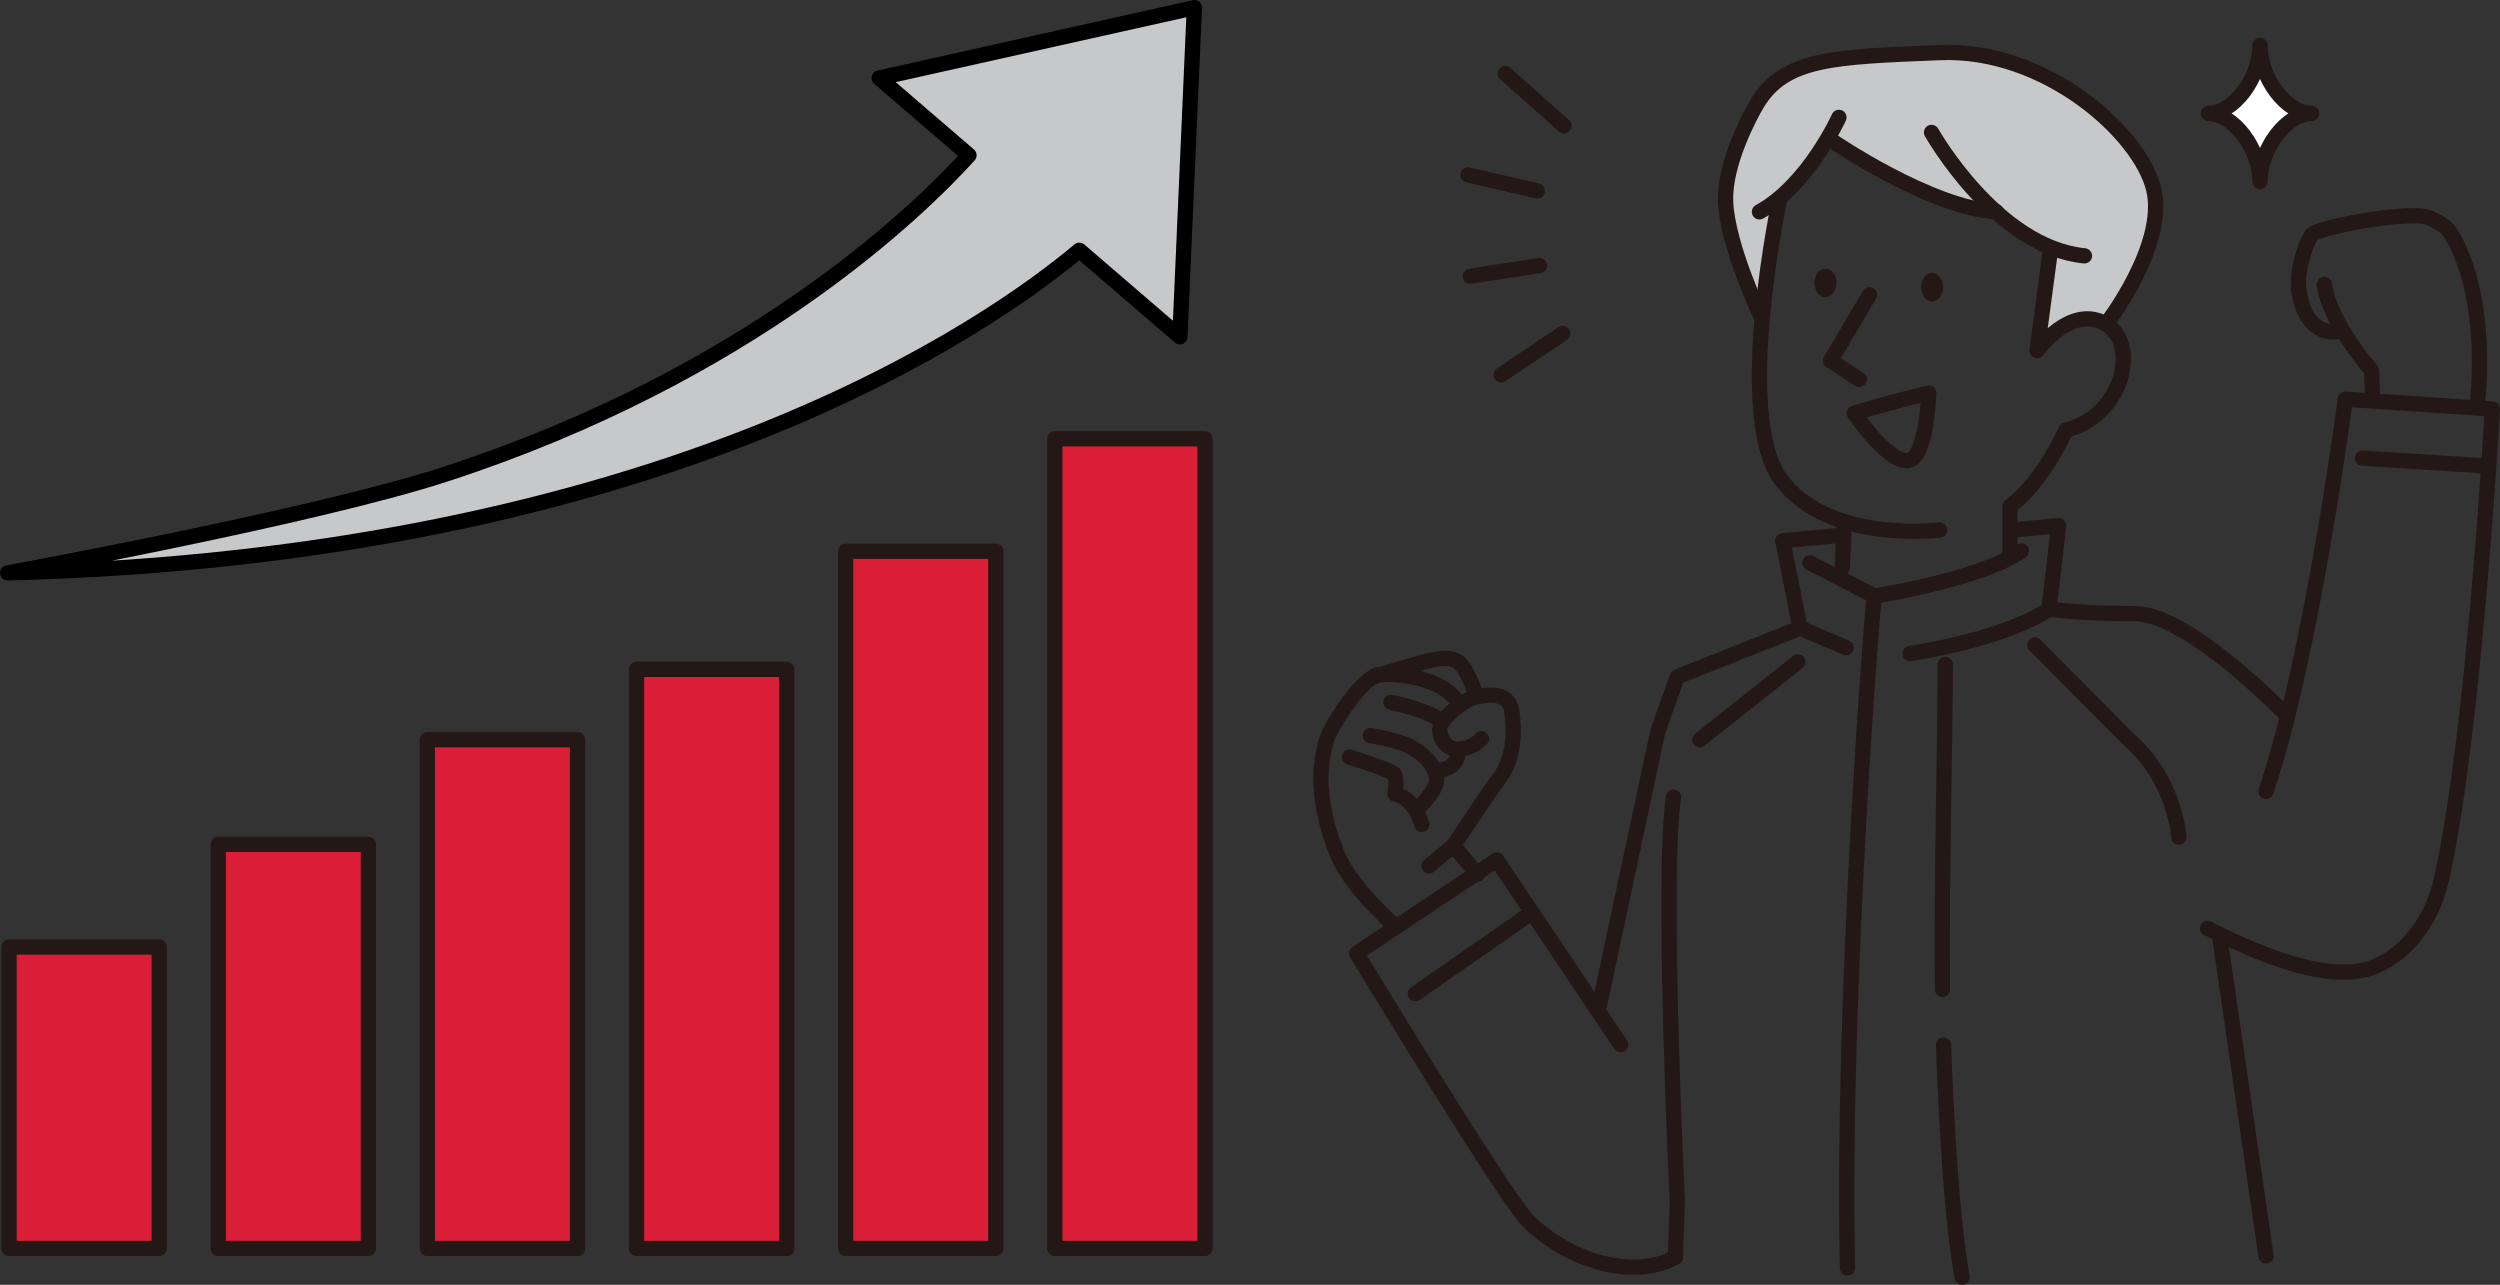 <?xml version="1.0" encoding="utf-8"?>
<!-- Generator: Adobe Illustrator 16.0.0, SVG Export Plug-In . SVG Version: 6.00 Build 0)  -->
<!DOCTYPE svg PUBLIC "-//W3C//DTD SVG 1.1//EN" "http://www.w3.org/Graphics/SVG/1.1/DTD/svg11.dtd">
<svg version="1.1" id="レイヤー_1" xmlns="http://www.w3.org/2000/svg" xmlns:xlink="http://www.w3.org/1999/xlink" x="0px"
	 y="0px" width="327.439px" height="168.275px" viewBox="0 0 327.439 168.275" enable-background="new 0 0 327.439 168.275"
	 xml:space="preserve">
<rect x="0" y="0" width="327.439" height="168.275" fill="#333333" stroke="none"/>
<g>
	<defs>
		<rect id="SVGID_1_" width="327.439" height="168.275"/>
	</defs>
	<clipPath id="SVGID_2_">
		<use xlink:href="#SVGID_1_"  overflow="visible"/>
	</clipPath>
	<path clip-path="url(#SVGID_2_)" fill="#C7C8C9" d="M275.844,42.461c0,0,7.949-10.262,6.256-17.599
		c-1.692-7.337-14.172-18.541-27.999-17.976c-13.826,0.564-20.33,0.684-23.942,6.651c-1.06,1.75-4.352,8.043-4.147,12.877
		c0.247,5.847,4.656,15.075,4.656,15.075l2.438-15.457c0,0,4.496-4.355,6.491-8.345c0,0,14.008,10.471,21.885,10.057
		c0,0,2.89,3.078,7.096,4.877l-1.774,13.302C266.803,45.923,270.522,39.801,275.844,42.461"/>
	
		<path clip-path="url(#SVGID_2_)" fill="none" stroke="#231815" stroke-width="2" stroke-linecap="round" stroke-linejoin="round" stroke-miterlimit="10" d="
		M240.007,18.476c0,0,12.728,8.704,21.476,9.268"/>
	
		<path clip-path="url(#SVGID_2_)" fill="none" stroke="#231815" stroke-width="2" stroke-linecap="round" stroke-linejoin="round" stroke-miterlimit="10" d="
		M252.987,17.347c0,0,8.454,15.032,20.023,16.161"/>
	
		<path clip-path="url(#SVGID_2_)" fill="none" stroke="#231815" stroke-width="2" stroke-linecap="round" stroke-linejoin="round" stroke-miterlimit="10" d="
		M268.576,32.622l-1.773,13.302c0,0,4.434-6.208,9.041-3.462c4.332,2.581,2.347,11.906-5.272,13.881c0,0-2.882,6.651-7.315,9.976
		v5.986"/>
	
		<line clip-path="url(#SVGID_2_)" fill="none" stroke="#231815" stroke-width="2" stroke-linecap="round" stroke-linejoin="round" stroke-miterlimit="10" x1="241.545" y1="68.748" x2="241.291" y2="74.339"/>
	
		<path clip-path="url(#SVGID_2_)" fill="none" stroke="#231815" stroke-width="2" stroke-linecap="round" stroke-linejoin="round" stroke-miterlimit="10" d="
		M233.105,26.032c0,0-6.078,28.28,0.13,36.746c6.207,8.465,20.822,6.639,20.822,6.639"/>
	
		<path clip-path="url(#SVGID_2_)" fill="none" stroke="#231815" stroke-width="2" stroke-linecap="round" stroke-linejoin="round" stroke-miterlimit="10" d="
		M240.854,15.372c0,0-3.979,8.825-10.409,12.372"/>
	
		<path clip-path="url(#SVGID_2_)" fill="none" stroke="#231815" stroke-width="2" stroke-linecap="round" stroke-linejoin="round" stroke-miterlimit="10" d="
		M230.667,41.489c0,0-4.409-9.228-4.656-15.075c-0.204-4.834,3.088-11.127,4.147-12.877c3.612-5.967,10.116-6.087,23.942-6.651
		c13.827-0.565,26.306,10.639,27.999,17.976s-6.256,17.599-6.256,17.599"/>
	
		<path clip-path="url(#SVGID_2_)" fill="none" stroke="#231815" stroke-width="2" stroke-linecap="round" stroke-linejoin="round" stroke-miterlimit="10" d="
		M299.454,93.672c0,0-12.747-13.302-19.842-13.302c-7.094,0-11.258-0.584-11.258-0.584l1.281-10.944l-6.158,0.58"/>
	
		<polyline clip-path="url(#SVGID_2_)" fill="none" stroke="#231815" stroke-width="2" stroke-linecap="round" stroke-linejoin="round" stroke-miterlimit="10" points="
		209.471,131.735 217.142,95.762 219.684,88.647 235.77,82.255 233.5,70.838 241.308,70.087 	"/>
	
		<path clip-path="url(#SVGID_2_)" fill="none" stroke="#231815" stroke-width="2" stroke-linecap="round" stroke-linejoin="round" stroke-miterlimit="10" d="
		M289.146,121.606c0.247-0.014,13.545,7.55,20.95,5.321c4.742-1.429,8.38-6.1,9.644-11.64c4.323-18.955,6.699-61.716,6.699-61.716
		l-19.257-1.292c0,0-4.402,33.744-10.389,51.369"/>
	
		<line clip-path="url(#SVGID_2_)" fill="none" stroke="#231815" stroke-width="2" stroke-linecap="round" stroke-linejoin="round" stroke-miterlimit="10" x1="290.809" y1="123.269" x2="296.794" y2="164.503"/>
	
		<path clip-path="url(#SVGID_2_)" fill="none" stroke="#231815" stroke-width="2" stroke-linecap="round" stroke-linejoin="round" stroke-miterlimit="10" d="
		M268.354,79.787c0,0-4.656,3.603-18.179,5.819"/>
	
		<path clip-path="url(#SVGID_2_)" fill="none" stroke="#231815" stroke-width="2" stroke-linecap="round" stroke-linejoin="round" stroke-miterlimit="10" d="
		M245.521,78.069c0.02-2.678-4.378,51.766-3.547,88.013"/>
	
		<line clip-path="url(#SVGID_2_)" fill="none" stroke="#231815" stroke-width="2" stroke-linecap="round" stroke-linejoin="round" stroke-miterlimit="10" x1="241.792" y1="84.835" x2="235.77" y2="82.255"/>
	
		<path clip-path="url(#SVGID_2_)" fill="none" stroke="#231815" stroke-width="2" stroke-linecap="round" stroke-linejoin="round" stroke-miterlimit="10" d="
		M254.562,136.903c0.33,9.726,1.113,23.454,2.438,30.372"/>
	
		<path clip-path="url(#SVGID_2_)" fill="none" stroke="#231815" stroke-width="2" stroke-linecap="round" stroke-linejoin="round" stroke-miterlimit="10" d="
		M254.783,87.022c0,10.187-0.506,26.451-0.369,42.567"/>
	
		<path clip-path="url(#SVGID_2_)" fill="none" stroke="#231815" stroke-width="2" stroke-linecap="round" stroke-linejoin="round" stroke-miterlimit="10" d="
		M219.43,164.628l0.254-7.369c0,0-2.057-42.201-0.508-52.857"/>
	
		<path clip-path="url(#SVGID_2_)" fill="none" stroke="#231815" stroke-width="2" stroke-linecap="round" stroke-linejoin="round" stroke-miterlimit="10" d="
		M212.266,136.818l-16.231-24.19l-18.353,12.22c0,0,19.707,32.544,22.613,35.248c6.429,5.986,14.671,7.194,19.134,4.532"/>
	
		<path clip-path="url(#SVGID_2_)" fill="none" stroke="#231815" stroke-width="2" stroke-linecap="round" stroke-linejoin="round" stroke-miterlimit="10" d="
		M182.061,120.689c0,0-5.314-4.736-6.983-8.979c-3.225-8.192-1.839-13.02-1.331-14.798c0.509-1.778,5.037-8.919,7.233-8.563
		c0,0,1.912-0.665,3.492-1.08c1.579-0.416,4.677-1.564,6.234-0.749c1.559,0.817,2.66,4.739,2.66,4.739"/>
	
		<line clip-path="url(#SVGID_2_)" fill="none" stroke="#231815" stroke-width="2" stroke-linecap="round" stroke-linejoin="round" stroke-miterlimit="10" x1="193.484" y1="114.511" x2="190.381" y2="110.743"/>
	
		<path clip-path="url(#SVGID_2_)" fill="none" stroke="#231815" stroke-width="2" stroke-linecap="round" stroke-linejoin="round" stroke-miterlimit="10" d="
		M190.381,110.743c0,0,4.592-6.997,5.875-8.646c2.328-2.993,2.021-6.81,1.767-8.842c-0.255-2.033-1.846-2.54-4.655-1.995
		c-1.396,0.27-3.648,2.11-4.489,3.324c-0.854,1.23,0.221,3.658,2.105,3.548c2.075-0.122,3.049-1.386,3.049-1.386"/>
	
		<path clip-path="url(#SVGID_2_)" fill="none" stroke="#231815" stroke-width="2" stroke-linecap="round" stroke-linejoin="round" stroke-miterlimit="10" d="
		M180.041,88.647c0.153-0.727,8.593-0.491,10.831,3.278"/>
	
		<path clip-path="url(#SVGID_2_)" fill="none" stroke="#231815" stroke-width="2" stroke-linecap="round" stroke-linejoin="round" stroke-miterlimit="10" d="
		M310.754,52.02l-0.149-3.513c0,0-5.459-6.151-6.171-11.248"/>
	
		<path clip-path="url(#SVGID_2_)" fill="none" stroke="#231815" stroke-width="2" stroke-linecap="round" stroke-linejoin="round" stroke-miterlimit="10" d="
		M306.058,43.421c0,0-3.946,0.832-4.932-5.154c-0.433-2.628,0.816-6.223,1.569-7.408c0.754-1.184,13.2-3.322,15.381-2.364
		c2.182,0.957,2.697,1.432,3.706,3.507c4.275,8.797,2.689,20.683,2.689,20.683"/>
	
		<polyline clip-path="url(#SVGID_2_)" fill="none" stroke="#231815" stroke-width="2" stroke-linecap="round" stroke-linejoin="round" stroke-miterlimit="10" points="
		244.855,38.607 239.756,47.253 243.525,49.692 	"/>
	<path clip-path="url(#SVGID_2_)" fill="#231815" d="M254.499,37.609c0,1.041-0.646,1.884-1.441,1.884s-1.44-0.843-1.44-1.884
		c0-1.041,0.645-1.884,1.44-1.884S254.499,36.569,254.499,37.609"/>
	<path clip-path="url(#SVGID_2_)" fill="#231815" d="M240.532,37.055c0,1.041-0.646,1.884-1.441,1.884s-1.44-0.843-1.44-1.884
		c0-1.041,0.645-1.884,1.44-1.884S240.532,36.015,240.532,37.055"/>
	
		<line clip-path="url(#SVGID_2_)" fill="none" stroke="#231815" stroke-width="2" stroke-linecap="round" stroke-linejoin="round" stroke-miterlimit="10" x1="309.424" y1="60" x2="325.22" y2="60.999"/>
	
		<path clip-path="url(#SVGID_2_)" fill="none" stroke="#231815" stroke-width="2" stroke-linecap="round" stroke-linejoin="round" stroke-miterlimit="10" d="
		M237.047,73.72l8.474,4.349c0,0,13.695-2.132,19.239-5.901"/>
	
		<path clip-path="url(#SVGID_2_)" fill="none" stroke="#231815" stroke-width="2" stroke-linecap="round" stroke-linejoin="round" stroke-miterlimit="10" d="
		M179.483,96.331c0,0,3.565,0.587,5.153,1.413c2.079,1.081,3.409,2.661,3.536,4.372c0.099,1.315-2.455,3.776-2.455,3.776"/>
	
		<path clip-path="url(#SVGID_2_)" fill="none" stroke="#231815" stroke-width="2" stroke-linecap="round" stroke-linejoin="round" stroke-miterlimit="10" d="
		M188.379,100.903c0,0,2.827-0.166,2.604-2.771"/>
	
		<line clip-path="url(#SVGID_2_)" fill="none" stroke="#231815" stroke-width="2" stroke-linecap="round" stroke-linejoin="round" stroke-miterlimit="10" x1="187.166" y1="113.403" x2="190.381" y2="110.744"/>
	
		<line clip-path="url(#SVGID_2_)" fill="none" stroke="#231815" stroke-width="2" stroke-linecap="round" stroke-linejoin="round" stroke-miterlimit="10" x1="235.479" y1="86.696" x2="222.621" y2="96.894"/>
	
		<path clip-path="url(#SVGID_2_)" fill="none" stroke="#231815" stroke-width="2" stroke-linecap="round" stroke-linejoin="round" stroke-miterlimit="10" d="
		M266.516,84.479l12.211,12.297c6.207,5.321,6.65,12.859,6.65,12.859"/>
	
		<line clip-path="url(#SVGID_2_)" fill="none" stroke="#231815" stroke-width="2" stroke-linecap="round" stroke-linejoin="round" stroke-miterlimit="10" x1="200.024" y1="119.943" x2="185.376" y2="130.148"/>
	
		<path clip-path="url(#SVGID_2_)" fill="none" stroke="#231815" stroke-width="2" stroke-linecap="round" stroke-linejoin="round" stroke-miterlimit="10" d="
		M242.86,54.126c0,0,2.659-0.887,9.755-2.66c0,0-0.223,8.867-2.883,8.867S242.86,54.126,242.86,54.126z"/>
	
		<path clip-path="url(#SVGID_2_)" fill="none" stroke="#231815" stroke-width="2" stroke-linecap="round" stroke-linejoin="round" stroke-miterlimit="10" d="
		M182.171,91.98c0,0,5.266,1.053,6.706,2.605"/>
	<rect x="1.186" y="124.04" clip-path="url(#SVGID_2_)" fill="#DB1E37" width="19.669" height="39.473"/>
	
		<rect x="1.186" y="124.04" clip-path="url(#SVGID_2_)" fill="none" stroke="#231815" stroke-width="2" stroke-linecap="round" stroke-linejoin="round" stroke-miterlimit="10" width="19.669" height="39.473"/>
	<rect x="28.58" y="110.589" clip-path="url(#SVGID_2_)" fill="#DB1E37" width="19.669" height="52.923"/>
	
		<rect x="28.58" y="110.589" clip-path="url(#SVGID_2_)" fill="none" stroke="#231815" stroke-width="2" stroke-linecap="round" stroke-linejoin="round" stroke-miterlimit="10" width="19.669" height="52.923"/>
	<rect x="55.974" y="96.883" clip-path="url(#SVGID_2_)" fill="#DB1E37" width="19.669" height="66.629"/>
	
		<rect x="55.974" y="96.883" clip-path="url(#SVGID_2_)" fill="none" stroke="#231815" stroke-width="2" stroke-linecap="round" stroke-linejoin="round" stroke-miterlimit="10" width="19.669" height="66.629"/>
	<rect x="83.368" y="87.673" clip-path="url(#SVGID_2_)" fill="#DB1E37" width="19.669" height="75.839"/>
	
		<rect x="83.368" y="87.673" clip-path="url(#SVGID_2_)" fill="none" stroke="#231815" stroke-width="2" stroke-linecap="round" stroke-linejoin="round" stroke-miterlimit="10" width="19.669" height="75.839"/>
	<rect x="110.761" y="72.204" clip-path="url(#SVGID_2_)" fill="#DB1E37" width="19.669" height="91.308"/>
	
		<rect x="110.761" y="72.204" clip-path="url(#SVGID_2_)" fill="none" stroke="#231815" stroke-width="2" stroke-linecap="round" stroke-linejoin="round" stroke-miterlimit="10" width="19.669" height="91.308"/>
	<rect x="138.155" y="57.471" clip-path="url(#SVGID_2_)" fill="#DB1E37" width="19.669" height="106.042"/>
	
		<rect x="138.155" y="57.471" clip-path="url(#SVGID_2_)" fill="none" stroke="#231815" stroke-width="2" stroke-linecap="round" stroke-linejoin="round" stroke-miterlimit="10" width="19.669" height="106.042"/>
	<path clip-path="url(#SVGID_2_)" fill="#C7C8C9" d="M156.433,1l-41.281,9.217l11.759,10.12
		c-6.284,6.952-28.329,28.691-68.639,41.792C41.053,67.725,1,75.038,1,75.038c86.016-2.182,128.868-32.596,140.367-42.259
		l13.165,11.331L156.433,1z"/>
	
		<path clip-path="url(#SVGID_2_)" fill="none" stroke="#000000" stroke-width="2" stroke-linecap="round" stroke-linejoin="round" stroke-miterlimit="10" d="
		M156.433,1l-41.281,9.217l11.759,10.12c-6.284,6.952-28.329,28.691-68.639,41.792C41.053,67.725,1,75.038,1,75.038
		c86.016-2.182,128.868-32.596,140.367-42.259l13.165,11.331L156.433,1z"/>
	
		<path clip-path="url(#SVGID_2_)" fill="none" stroke="#231815" stroke-width="2" stroke-linecap="round" stroke-linejoin="round" stroke-miterlimit="10" d="
		M182.732,103.981c0.499,0.166,2.494,0.665,3.492,3.99"/>
	
		<path clip-path="url(#SVGID_2_)" fill="none" stroke="#231815" stroke-width="2" stroke-linecap="round" stroke-linejoin="round" stroke-miterlimit="10" d="
		M176.747,99.16c0,0,5.32,1.663,5.818,2.162c0.499,0.498,0.167,2.659,0.167,2.659"/>
	<path clip-path="url(#SVGID_2_)" fill="#FFFFFF" d="M296.004,23.773c0-4.321-3.491-8.913-6.776-8.913
		c3.285,0,6.776-4.591,6.776-8.912c0,4.321,3.491,8.912,6.776,8.912C299.495,14.86,296.004,19.452,296.004,23.773"/>
	
		<path clip-path="url(#SVGID_2_)" fill="none" stroke="#231815" stroke-width="2" stroke-linecap="round" stroke-linejoin="round" stroke-miterlimit="10" d="
		M296.004,23.773c0-4.321-3.491-8.913-6.776-8.913c3.285,0,6.776-4.591,6.776-8.912c0,4.321,3.491,8.912,6.776,8.912
		C299.495,14.86,296.004,19.452,296.004,23.773z"/>
	
		<line clip-path="url(#SVGID_2_)" fill="none" stroke="#231815" stroke-width="2" stroke-linecap="round" stroke-linejoin="round" stroke-miterlimit="10" x1="197.157" y1="9.639" x2="204.839" y2="16.47"/>
	
		<line clip-path="url(#SVGID_2_)" fill="none" stroke="#231815" stroke-width="2" stroke-linecap="round" stroke-linejoin="round" stroke-miterlimit="10" x1="192.269" y1="22.907" x2="201.347" y2="25.002"/>
	
		<line clip-path="url(#SVGID_2_)" fill="none" stroke="#231815" stroke-width="2" stroke-linecap="round" stroke-linejoin="round" stroke-miterlimit="10" x1="192.57" y1="36.176" x2="201.648" y2="34.779"/>
	
		<line clip-path="url(#SVGID_2_)" fill="none" stroke="#231815" stroke-width="2" stroke-linecap="round" stroke-linejoin="round" stroke-miterlimit="10" x1="196.587" y1="49.104" x2="204.684" y2="43.668"/>
</g>
</svg>
